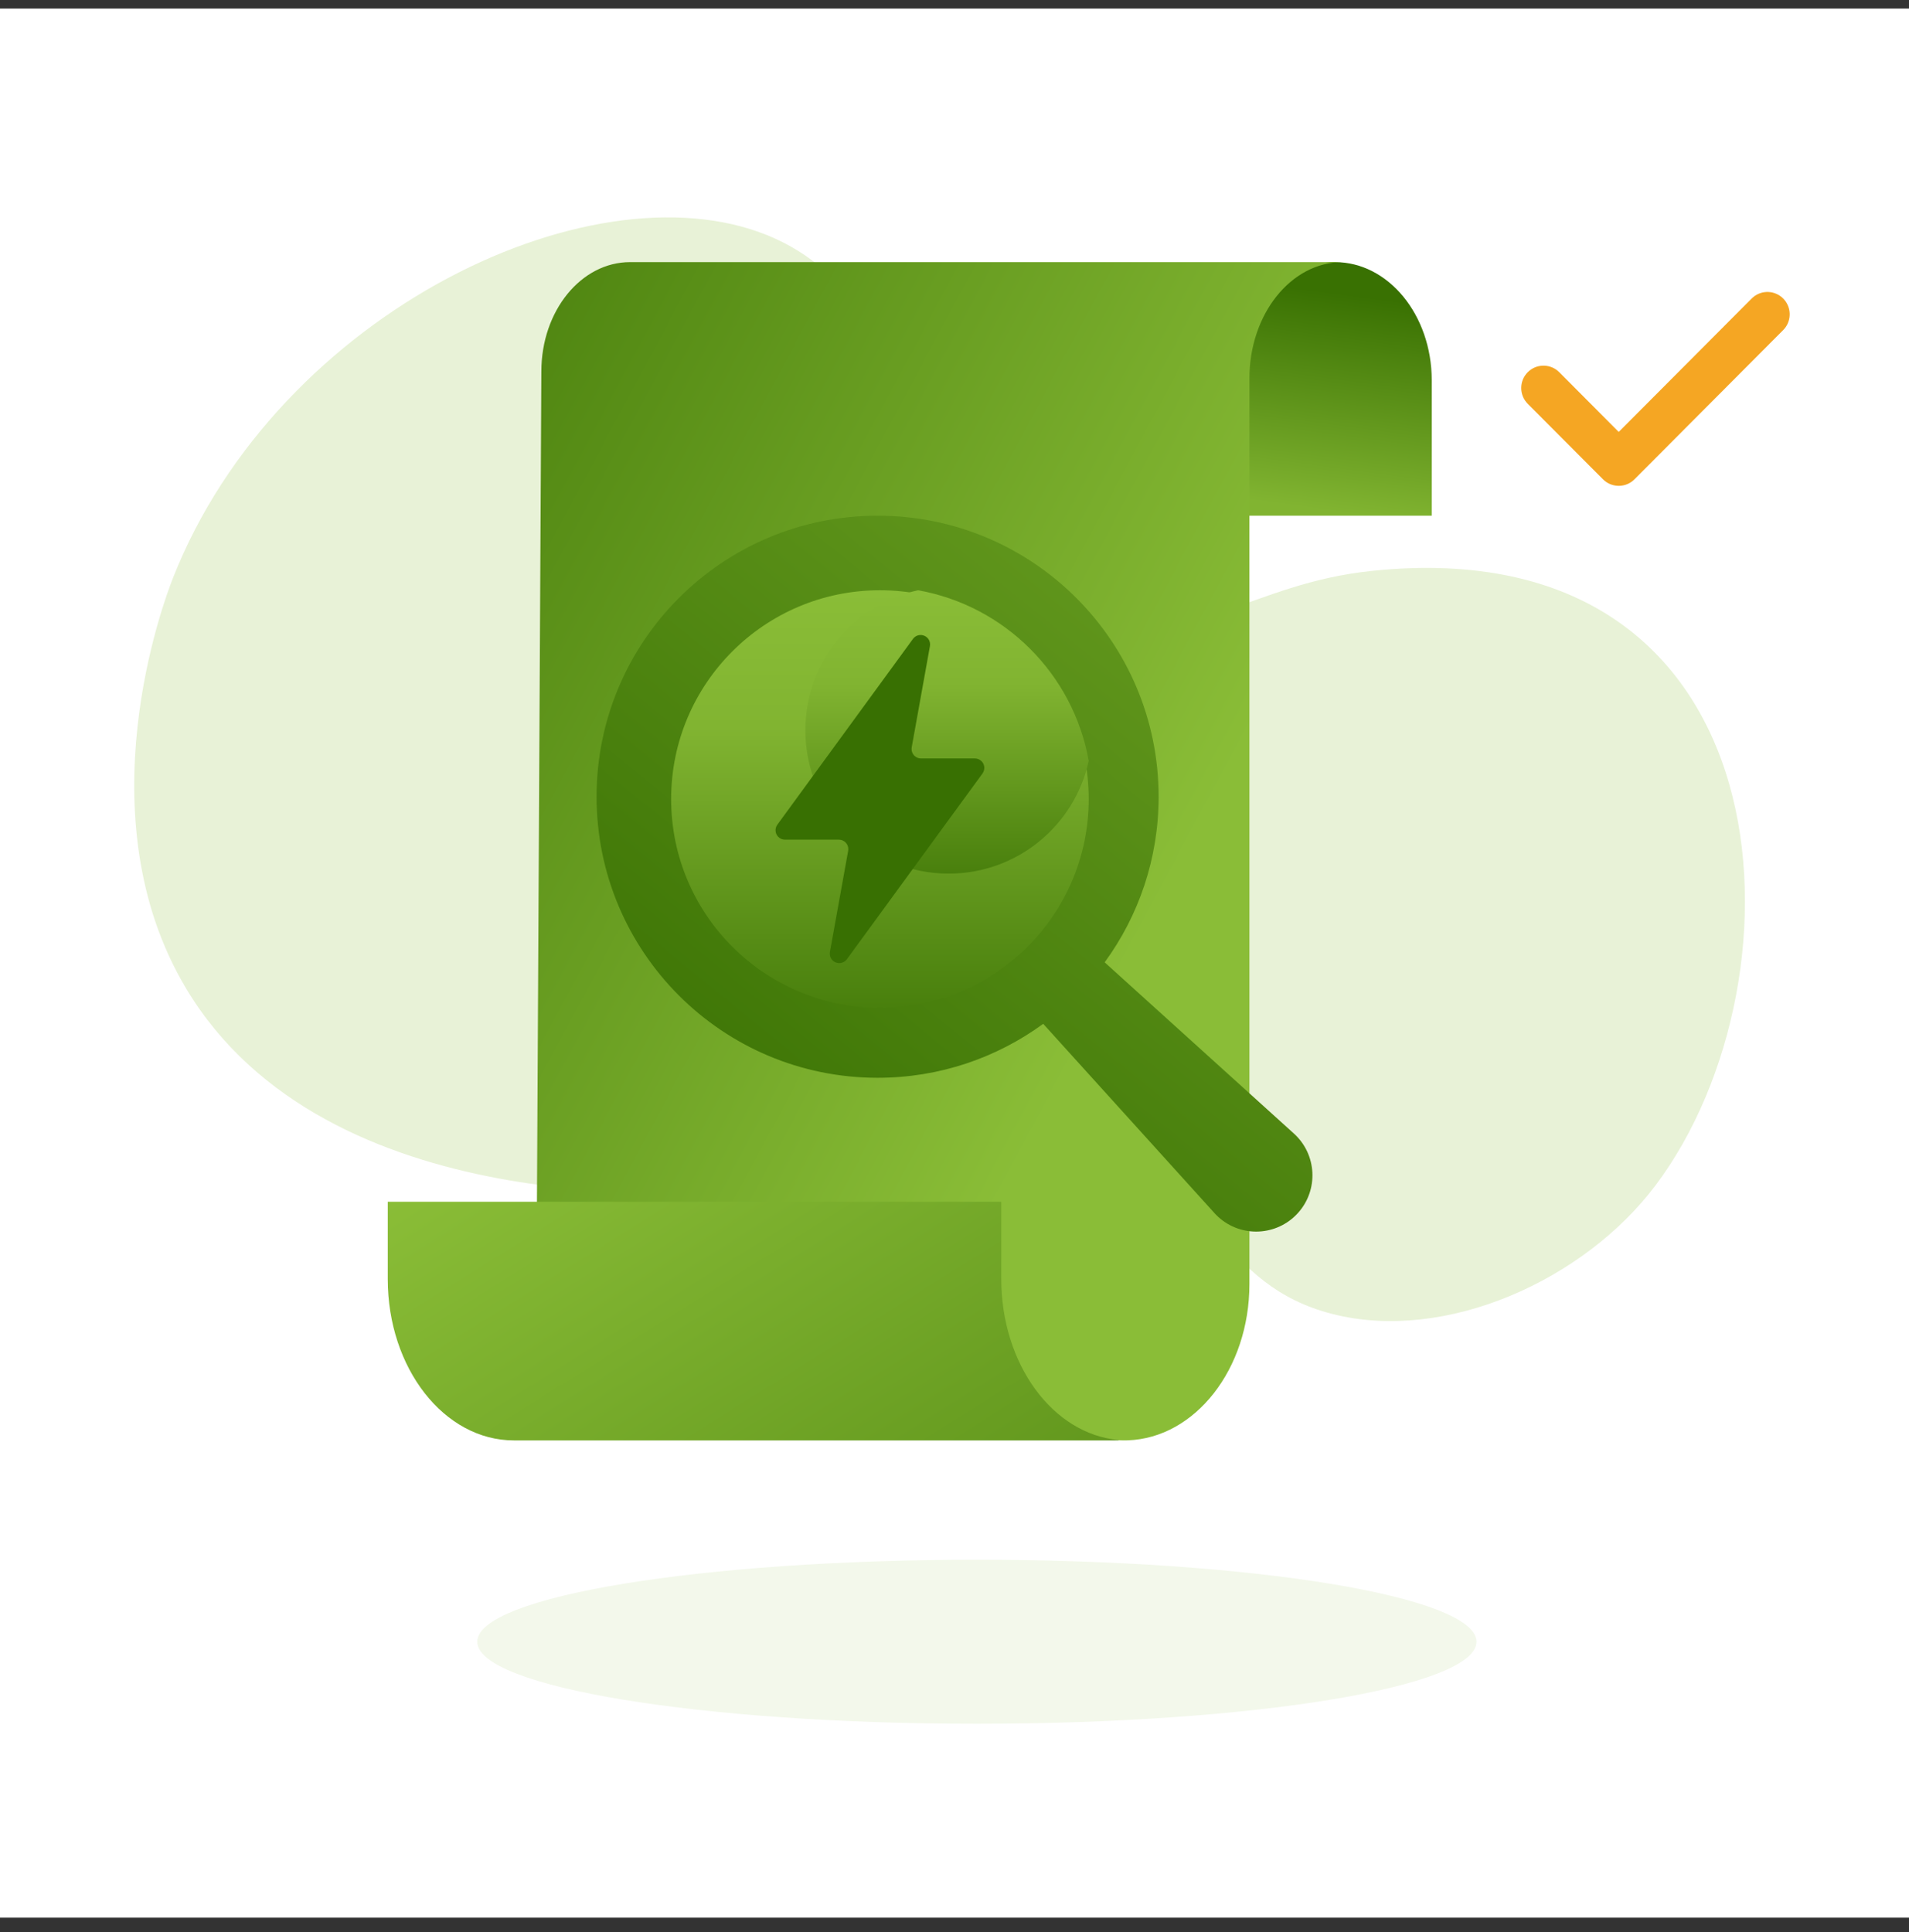 <svg width="83" height="84" viewBox="0 0 83 84" fill="none" xmlns="http://www.w3.org/2000/svg">
<rect x="0" y="0" width="83" height="84" fill="#333333" stroke="none"/>
<rect width="83" height="83" transform="translate(0 0.373)" fill="white"/>
<path fill-rule="evenodd" clip-rule="evenodd" d="M64.195 71.377C64.195 73.346 54.47 74.943 42.473 74.943C30.475 74.943 20.75 73.346 20.75 71.377C20.75 69.407 30.475 67.811 42.473 67.811C54.47 67.811 64.195 69.407 64.195 71.377" fill="#F3F8EB"/>
<path fill-rule="evenodd" clip-rule="evenodd" d="M7.514 25.145C7.129 26.125 3.609 35.47 8.087 42.967C14.185 53.18 30.288 51.872 31.815 51.726C39.579 50.989 42.336 47.637 47.689 49.676C52.906 51.663 52.977 55.87 57.947 57.131C62.863 58.378 68.886 55.653 71.983 51.531C78.785 42.48 77.811 22.93 59.659 24.819C54.261 25.381 52.17 28.206 47.143 26.815C39.575 24.721 40.954 13.715 33.749 10.395C26.107 6.875 12.085 13.511 7.514 25.145" fill="#E8F2D7"/>
<path d="M66.424 16.182C66.78 15.825 67.343 15.804 67.724 16.119L67.793 16.182L70.379 18.779L76.16 12.978C76.516 12.621 77.08 12.6 77.46 12.915L77.529 12.978C77.885 13.335 77.906 13.9 77.592 14.282L77.529 14.351L71.064 20.839C70.709 21.195 70.145 21.216 69.765 20.902L69.696 20.839L66.424 17.556C66.046 17.176 66.046 16.561 66.424 16.182Z" fill="#F5A623"/>
<path d="M58.021 11.396H58.042C60.363 11.396 62.246 13.692 62.25 16.527V22.42H53.82V16.544C53.816 13.706 55.697 11.401 58.021 11.396Z" fill="url(#paint0_linear)"/>
<path d="M23.537 16.155C23.537 13.505 25.273 11.396 27.395 11.396H58.359C56.126 11.401 54.319 13.666 54.323 16.456V55.83C54.319 59.518 51.967 62.518 49.034 62.62L48.862 62.623C48.736 62.623 48.612 62.617 48.489 62.606C45.634 62.358 43.421 59.391 43.424 55.816V52.568H23.344L23.537 16.155Z" fill="url(#paint1_linear)"/>
<path d="M38.156 22.42C44.905 22.42 50.375 27.89 50.375 34.639C50.375 37.331 49.504 39.82 48.029 41.839L56.257 49.283C57.259 50.19 57.337 51.737 56.43 52.74L56.346 52.828C55.39 53.784 53.841 53.784 52.885 52.828L52.843 52.785L45.357 44.512C43.337 45.987 40.849 46.858 38.156 46.858C31.408 46.858 25.938 41.387 25.938 34.639C25.938 27.89 31.408 22.42 38.156 22.42Z" fill="url(#paint2_linear)"/>
<circle cx="38.258" cy="34.74" r="9.078" fill="url(#paint3_linear)"/>
<path d="M39.915 25.662C43.688 26.334 46.663 29.308 47.336 33.08C46.727 35.883 44.233 37.982 41.247 37.982C37.806 37.982 35.016 35.193 35.016 31.751C35.016 28.846 37.004 26.405 39.693 25.715L39.915 25.662Z" fill="url(#paint4_linear)"/>
<path d="M42.386 32.975H40.044C39.817 32.975 39.633 32.791 39.633 32.565C39.633 32.541 39.635 32.516 39.639 32.492L40.432 28.09C40.472 27.867 40.324 27.654 40.1 27.614C39.945 27.586 39.788 27.649 39.695 27.776L33.798 35.854C33.664 36.037 33.704 36.294 33.888 36.427C33.958 36.478 34.043 36.505 34.13 36.505H36.472C36.699 36.505 36.883 36.689 36.883 36.916C36.883 36.94 36.881 36.964 36.877 36.988L36.083 41.39C36.043 41.613 36.192 41.827 36.415 41.867C36.571 41.894 36.728 41.831 36.821 41.704L42.718 33.627C42.852 33.443 42.811 33.187 42.628 33.054C42.557 33.002 42.472 32.975 42.386 32.975Z" fill="#387002"/>
<path d="M16.859 52.248H43.534V55.6C43.531 59.288 45.759 62.349 48.633 62.605L48.632 62.623H22.339C19.314 62.623 16.862 59.486 16.859 55.614V52.248Z" fill="url(#paint5_linear)"/>
<defs>
<linearGradient id="paint0_linear" x1="43.492" y1="4.173" x2="38.237" y2="43.526" gradientUnits="userSpaceOnUse">
<stop stop-color="#387002"/>
<stop offset="0.165" stop-color="#397102"/>
<stop offset="0.403" stop-color="#81B431"/>
<stop offset="1" stop-color="#8ABD37"/>
<stop offset="1" stop-color="#8ABD37"/>
</linearGradient>
<linearGradient id="paint1_linear" x1="-0.91" y1="27.209" x2="52.501" y2="55.828" gradientUnits="userSpaceOnUse">
<stop stop-color="#387002"/>
<stop offset="0.841" stop-color="#8ABD37"/>
<stop offset="1" stop-color="#8ABD37"/>
</linearGradient>
<linearGradient id="paint2_linear" x1="45.638" y1="-20.16" x2="3.718" y2="31.279" gradientUnits="userSpaceOnUse">
<stop stop-color="#8ABD37"/>
<stop offset="1" stop-color="#387002"/>
</linearGradient>
<linearGradient id="paint3_linear" x1="31.318" y1="25.662" x2="31.318" y2="47.463" gradientUnits="userSpaceOnUse">
<stop stop-color="#8ABD37"/>
<stop offset="0.274" stop-color="#81B431"/>
<stop offset="1" stop-color="#387002"/>
</linearGradient>
<linearGradient id="paint4_linear" x1="36.466" y1="25.662" x2="36.466" y2="40.455" gradientUnits="userSpaceOnUse">
<stop stop-color="#8ABD37"/>
<stop offset="0.274" stop-color="#81B431"/>
<stop offset="1" stop-color="#387002"/>
</linearGradient>
<linearGradient id="paint5_linear" x1="112.423" y1="55.221" x2="84.143" y2="10.111" gradientUnits="userSpaceOnUse">
<stop stop-color="#387002"/>
<stop offset="1" stop-color="#8ABD37"/>
<stop offset="1" stop-color="#8ABD37"/>
</linearGradient>
</defs>
</svg>
